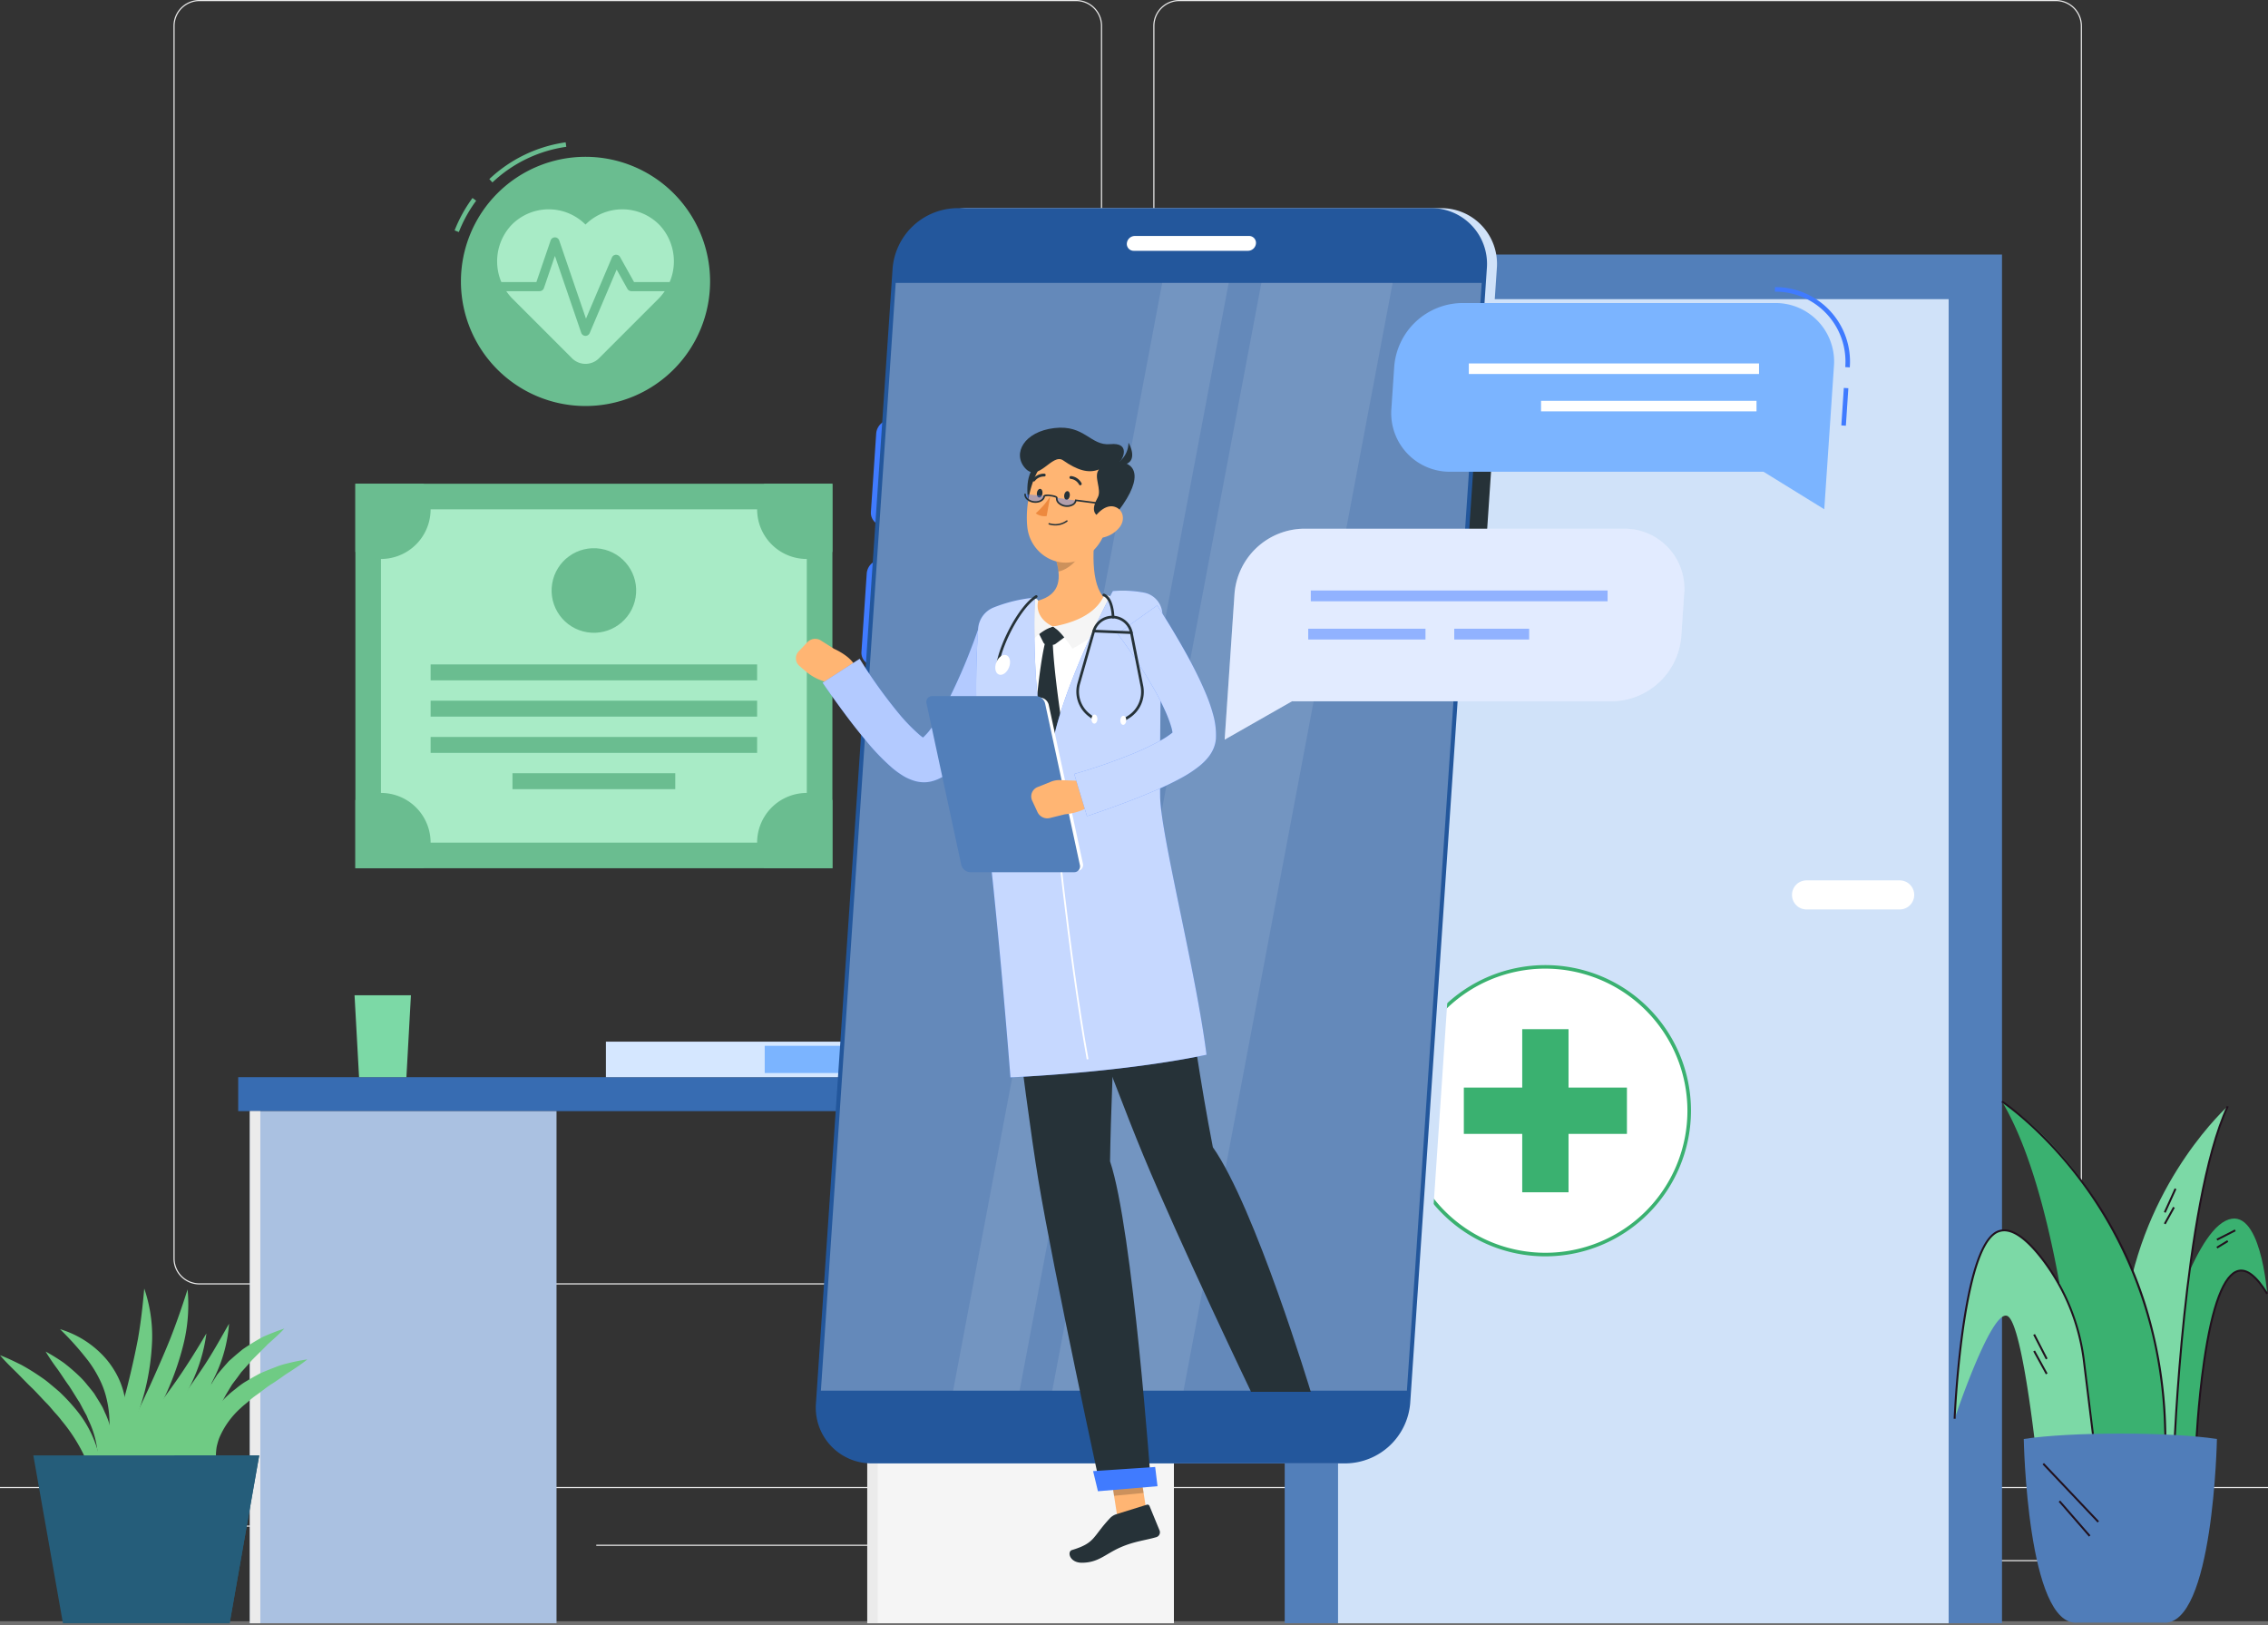 <svg id="Occucare_bangladesh_4" xmlns="http://www.w3.org/2000/svg" width="570" height="408.401" viewBox="0 0 570 408.401">
  <rect x="0" y="0" width="570" height="408.401" fill="#333333" stroke="none"/>
  <g id="Group_297634" data-name="Group 297634" transform="translate(0 0)">
    <g id="Group_297632" data-name="Group 297632" transform="translate(0 407.901)">
      <line id="Line_237" data-name="Line 237" x2="570" fill="none" stroke="#707070" stroke-width="1"/>
    </g>
    <g id="Group_297633" data-name="Group 297633" transform="translate(0 0)">
      <g id="Background_Complete" data-name="Background Complete">
        <g id="Group_297605" data-name="Group 297605">
          <rect id="Rectangle_152647" data-name="Rectangle 152647" width="570" height="0.285" transform="translate(0 373.666)" fill="#ebebeb"/>
          <rect id="Rectangle_152648" data-name="Rectangle 152648" width="37.797" height="0.285" transform="translate(475.032 392.034)" fill="#ebebeb"/>
          <rect id="Rectangle_152649" data-name="Rectangle 152649" width="9.92" height="0.285" transform="translate(367.674 395.131)" fill="#ebebeb"/>
          <rect id="Rectangle_152650" data-name="Rectangle 152650" width="54.396" height="0.285" transform="translate(419.602 381.437)" fill="#ebebeb"/>
          <rect id="Rectangle_152651" data-name="Rectangle 152651" width="27.022" height="0.285" transform="translate(59.864 383.355)" fill="#ebebeb"/>
          <rect id="Rectangle_152652" data-name="Rectangle 152652" width="29.496" height="0.285" transform="translate(96.942 383.355)" fill="#ebebeb"/>
          <rect id="Rectangle_152653" data-name="Rectangle 152653" width="73.764" height="0.285" transform="translate(149.855 388.173)" fill="#ebebeb"/>
          <path id="Path_102029" data-name="Path 102029" d="M265.077,377.725H44.721a6.522,6.522,0,0,1-6.514-6.514V61.466a6.521,6.521,0,0,1,6.514-6.513H265.077a6.52,6.52,0,0,1,6.513,6.513V371.212A6.521,6.521,0,0,1,265.077,377.725ZM44.721,55.238a6.235,6.235,0,0,0-6.228,6.227V371.212a6.235,6.235,0,0,0,6.228,6.228H265.077a6.235,6.235,0,0,0,6.227-6.228V61.466a6.234,6.234,0,0,0-6.227-6.227Z" transform="translate(5.393 -54.953)" fill="#ebebeb"/>
          <path id="Path_102030" data-name="Path 102030" d="M481.372,377.725H261.018a6.521,6.521,0,0,1-6.513-6.514V61.466a6.52,6.52,0,0,1,6.513-6.513H481.372a6.521,6.521,0,0,1,6.515,6.513V371.212A6.522,6.522,0,0,1,481.372,377.725ZM261.018,55.238a6.234,6.234,0,0,0-6.227,6.227V371.212a6.235,6.235,0,0,0,6.227,6.228H481.372a6.236,6.236,0,0,0,6.23-6.228V61.466a6.236,6.236,0,0,0-6.23-6.227Z" transform="translate(35.347 -54.953)" fill="#ebebeb"/>
        </g>
        <g id="Group_297610" data-name="Group 297610" transform="translate(59.864 63.958)">
          <g id="Group_297606" data-name="Group 297606" transform="translate(263.012)">
            <rect id="Rectangle_152654" data-name="Rectangle 152654" width="180.271" height="343.943" fill="#527fba"/>
            <rect id="Rectangle_152655" data-name="Rectangle 152655" width="153.454" height="332.726" transform="translate(13.409 11.217)" fill="#d0e2f9"/>
            <rect id="Rectangle_152656" data-name="Rectangle 152656" width="43.142" height="11.93" transform="translate(68.565 38.814)" fill="#fff"/>
            <path id="Path_102031" data-name="Path 102031" d="M398.823,218.816h23.406a3.655,3.655,0,0,1,3.655,3.655h0a3.655,3.655,0,0,1-3.655,3.655H398.823a3.655,3.655,0,0,1-3.655-3.655h0A3.655,3.655,0,0,1,398.823,218.816Z" transform="translate(-267.674 -61.546)" fill="#fff"/>
          </g>
          <g id="Group_297607" data-name="Group 297607" transform="translate(29.451 57.601)">
            <rect id="Rectangle_152657" data-name="Rectangle 152657" width="119.886" height="96.621" transform="translate(0)" fill="#6abd90"/>
            <rect id="Rectangle_152658" data-name="Rectangle 152658" width="83.753" height="107.021" transform="translate(113.449 6.433) rotate(90)" fill="#a8ebc6"/>
            <rect id="Rectangle_152659" data-name="Rectangle 152659" width="4.001" height="82.058" transform="translate(100.968 45.405) rotate(90)" fill="#6abd90"/>
            <rect id="Rectangle_152660" data-name="Rectangle 152660" width="4.001" height="82.058" transform="translate(100.968 54.519) rotate(90)" fill="#6abd90"/>
            <rect id="Rectangle_152661" data-name="Rectangle 152661" width="4.001" height="82.058" transform="translate(100.968 63.633) rotate(90)" fill="#6abd90"/>
            <rect id="Rectangle_152662" data-name="Rectangle 152662" width="4.001" height="40.911" transform="translate(80.394 72.747) rotate(90)" fill="#6abd90"/>
            <path id="Path_102032" data-name="Path 102032" d="M89.286,119.5A12.472,12.472,0,0,1,70.38,130.191V113.074H87.511A12.412,12.412,0,0,1,89.286,119.5Z" transform="translate(-70.38 -113.074)" fill="#6abd90"/>
            <path id="Path_102033" data-name="Path 102033" d="M177.777,113.074v17.117a12.476,12.476,0,0,1-17.131-17.117Z" transform="translate(-57.891 -113.074)" fill="#6abd90"/>
            <path id="Path_102034" data-name="Path 102034" d="M89.286,193.653a12.418,12.418,0,0,1-1.774,6.43H70.38v-17.13a12.471,12.471,0,0,1,18.906,10.7Z" transform="translate(-70.38 -103.462)" fill="#6abd90"/>
            <path id="Path_102035" data-name="Path 102035" d="M177.777,182.953v17.13H160.646a12.481,12.481,0,0,1,17.131-17.13Z" transform="translate(-57.891 -103.462)" fill="#6abd90"/>
            <ellipse id="Ellipse_10526" data-name="Ellipse 10526" cx="10.627" cy="10.627" rx="10.627" ry="10.627" transform="translate(47.751 35.616) rotate(-80.783)" fill="#6abd90"/>
          </g>
          <g id="Group_297609" data-name="Group 297609" transform="translate(0 186.15)">
            <g id="Group_297608" data-name="Group 297608" transform="translate(0 20.575)">
              <rect id="Rectangle_152663" data-name="Rectangle 152663" width="237.224" height="8.534" fill="#376cb2"/>
              <rect id="Rectangle_152664" data-name="Rectangle 152664" width="77.071" height="128.683" transform="translate(158.097 8.534)" fill="#f5f5f5"/>
              <rect id="Rectangle_152665" data-name="Rectangle 152665" width="77.071" height="128.683" transform="translate(2.931 8.534)" fill="#aac1e1"/>
              <rect id="Rectangle_152666" data-name="Rectangle 152666" width="2.631" height="128.683" transform="translate(2.931 8.534)" fill="#ebebeb"/>
              <rect id="Rectangle_152667" data-name="Rectangle 152667" width="2.631" height="128.683" transform="translate(158.097 8.534)" fill="#ebebeb"/>
            </g>
            <path id="Path_102036" data-name="Path 102036" d="M92.253,244.124H78.083L79.219,264.7h11.9Z" transform="translate(-48.842 -244.124)" fill="#7cd9a6"/>
            <rect id="Rectangle_152668" data-name="Rectangle 152668" width="74.048" height="8.925" transform="translate(92.417 11.65)" fill="#d5e7ff"/>
            <rect id="Rectangle_152669" data-name="Rectangle 152669" width="34.14" height="6.833" transform="translate(132.326 12.696)" fill="#7bb4ff"/>
          </g>
        </g>
      </g>
      <g id="Cross_icon" data-name="Cross icon" transform="translate(351.796 242.523)">
        <g id="Group_297613" data-name="Group 297613">
          <g id="Group_297611" data-name="Group 297611">
            <ellipse id="Ellipse_10527" data-name="Ellipse 10527" cx="36.149" cy="36.149" rx="36.149" ry="36.149" transform="translate(0.445 0.444)" fill="#fff"/>
            <path id="Path_102037" data-name="Path 102037" d="M345.232,355.663a36.593,36.593,0,1,1,36.593-36.593A36.635,36.635,0,0,1,345.232,355.663Zm0-72.3a35.7,35.7,0,1,0,35.7,35.7A35.744,35.744,0,0,0,345.232,283.366Z" transform="translate(-308.639 -282.477)" fill="#3ab170"/>
          </g>
          <g id="Group_297612" data-name="Group 297612" transform="translate(16.099 16.098)">
            <rect id="Rectangle_152670" data-name="Rectangle 152670" width="11.637" height="40.989" transform="translate(14.676)" fill="#3ab170"/>
            <rect id="Rectangle_152671" data-name="Rectangle 152671" width="11.637" height="40.989" transform="translate(40.989 14.676) rotate(90)" fill="#3ab170"/>
          </g>
        </g>
      </g>
      <g id="Pulse_icon" data-name="Pulse icon" transform="translate(114.255 35.764)">
        <g id="Group_297614" data-name="Group 297614">
          <path id="Path_102038" data-name="Path 102038" d="M126.21,76.316l-.783-.831a35.07,35.07,0,0,1,19.183-9.244l.16,1.13A33.925,33.925,0,0,0,126.21,76.316Z" transform="translate(-116.704 -66.241)" fill="#6abd90"/>
          <path id="Path_102039" data-name="Path 102039" d="M118.847,87.061l-1.064-.414a35.324,35.324,0,0,1,4.5-8.146l.917.68A34.185,34.185,0,0,0,118.847,87.061Z" transform="translate(-117.783 -64.51)" fill="#6abd90"/>
          <path id="Path_102100" data-name="Path 102100" d="M31.31,0A31.31,31.31,0,1,1,0,31.31,31.31,31.31,0,0,1,31.31,0Z" transform="translate(1.587 3.642)" fill="#6abd90"/>
          <path id="Path_102040" data-name="Path 102040" d="M168.024,85a13.078,13.078,0,0,0-18.665-.175A13.078,13.078,0,0,0,130.694,85a13.362,13.362,0,0,0,.478,18.625l14.8,14.8a4.787,4.787,0,0,0,6.772,0l14.8-14.8A13.361,13.361,0,0,0,168.024,85Z" transform="translate(-116.462 -64.158)" fill="#a8ebc6"/>
          <path id="Path_102041" data-name="Path 102041" d="M149.547,111.924h-.041a1.138,1.138,0,0,1-1.038-.771l-6.61-19.317-2.764,8.081a1.142,1.142,0,0,1-1.081.773H126.954a1.141,1.141,0,0,1,0-2.282H137.2l3.58-10.466a1.141,1.141,0,0,1,2.159,0l6.724,19.653,6.524-15.368a1.142,1.142,0,0,1,.988-.694,1.128,1.128,0,0,1,1.059.582l3.517,6.292h10.39a1.141,1.141,0,1,1,0,2.282h-11.06a1.145,1.145,0,0,1-1-.584l-2.707-4.843-6.78,15.969A1.141,1.141,0,0,1,149.547,111.924Z" transform="translate(-116.65 -63.287)" fill="#6abd90"/>
        </g>
      </g>
      <g id="Character" transform="translate(200.026 52.305)">
        <g id="Group_297626" data-name="Group 297626">
          <g id="Group_297615" data-name="Group 297615" transform="translate(5)">
            <path id="Path_102042" data-name="Path 102042" d="M315.345,420.218h-119.1a14,14,0,0,1-14.1-15.126L201.4,119.913a16.477,16.477,0,0,1,16.146-15.125h119.1a14,14,0,0,1,14.1,15.125L331.493,405.092A16.478,16.478,0,0,1,315.345,420.218Z" transform="translate(-179.582 -104.788)" fill="#d0e2f9"/>
            <path id="Path_102043" data-name="Path 102043" d="M322.813,214.351h-3a3.909,3.909,0,0,1-3.938-4.223l3.684-54.53a4.6,4.6,0,0,1,4.509-4.223h3a3.909,3.909,0,0,1,3.938,4.223l-3.684,54.53A4.6,4.6,0,0,1,322.813,214.351Z" transform="translate(-160.701 -98.212)" fill="#263238"/>
            <path id="Path_102044" data-name="Path 102044" d="M198.253,177.974h-3a3.2,3.2,0,0,1-3.22-3.454l1.331-19.692a3.762,3.762,0,0,1,3.687-3.454h3a3.2,3.2,0,0,1,3.22,3.454L201.94,174.52A3.762,3.762,0,0,1,198.253,177.974Z" transform="translate(-178.181 -98.212)" fill="#407bff"/>
            <path id="Path_102045" data-name="Path 102045" d="M196.171,208.793h-3a3.2,3.2,0,0,1-3.22-3.454l1.329-19.692a3.764,3.764,0,0,1,3.687-3.454h3a3.2,3.2,0,0,1,3.22,3.454l-1.331,19.692A3.762,3.762,0,0,1,196.171,208.793Z" transform="translate(-178.475 -93.862)" fill="#407bff"/>
            <path id="Path_102046" data-name="Path 102046" d="M313.137,420.218h-119.1a14,14,0,0,1-14.1-15.126l19.264-285.179a16.477,16.477,0,0,1,16.147-15.125h119.1a14,14,0,0,1,14.1,15.125L329.284,405.092A16.479,16.479,0,0,1,313.137,420.218Z" transform="translate(-179.894 -104.788)" fill="#23579c"/>
            <path id="Path_102047" data-name="Path 102047" d="M181.018,399.631l18.8-278.387H347.1L328.3,399.631Z" transform="translate(-179.735 -102.465)" fill="#fcfdff" opacity="0.3"/>
            <path id="Path_102048" data-name="Path 102048" d="M231.972,399.631l52.557-278.387h32.992L264.964,399.631Z" transform="translate(-172.542 -102.465)" fill="#fff" opacity="0.1"/>
            <path id="Path_102049" data-name="Path 102049" d="M210.135,399.631l52.557-278.387H279.4L226.847,399.631Z" transform="translate(-175.625 -102.465)" fill="#fff" opacity="0.1"/>
            <path id="Path_102050" data-name="Path 102050" d="M250.389,110.916h28.721a1.726,1.726,0,0,1,1.739,1.866h0a2.031,2.031,0,0,1-1.99,1.865H250.137a1.726,1.726,0,0,1-1.738-1.865h0A2.031,2.031,0,0,1,250.389,110.916Z" transform="translate(-170.224 -103.923)" fill="#fff"/>
          </g>
          <g id="Group_297625" data-name="Group 297625" transform="translate(0 55.162)">
            <path id="Path_102051" data-name="Path 102051" d="M243,402.021l-7.427.713L232.9,385.6l7.427-.713Z" transform="translate(-154.318 -126.026)" fill="#ffb573"/>
            <path id="Path_102052" data-name="Path 102052" d="M232.884,401.32l7.77-2.42a.551.551,0,0,1,.693.319l2.538,6.176a1.267,1.267,0,0,1-.8,1.643c-2.812.823-5.483,1.042-8.875,2.5-3.965,1.7-5.628,3.937-9.889,3.937-3.059,0-3.745-2.8-2.455-3.192,5.871-1.782,5.119-3.247,9.4-7.846A3.847,3.847,0,0,1,232.884,401.32Z" transform="translate(-152.473 -128.241)" fill="#263238"/>
            <path id="Path_102053" data-name="Path 102053" d="M232.9,385.608l1.379,8.831,7.43-.714-1.379-8.831Z" transform="translate(-154.318 -126.027)" opacity="0.2"/>
            <path id="Path_102054" data-name="Path 102054" d="M232.439,128.495a94.339,94.339,0,0,0-29.144,1.511,7.767,7.767,0,0,0-6.238,6.7C196,146.014,194.8,166.877,199.5,198c0,0,39.789-3.35,39.789-3.35.083-5.65-3.935-31.373-.615-58.08A7.141,7.141,0,0,0,232.439,128.495Z" transform="translate(-148.488 -85.325)" fill="#fff"/>
            <path id="Path_102055" data-name="Path 102055" d="M211.746,137.854l1.426,2.852a.886.886,0,0,0,.746.488l1.538.079a1.182,1.182,0,0,0,.768-.233l2.654-1.974-3.278-2.385Z" transform="translate(-150.967 -86.707)" fill="#263238"/>
            <path id="Path_102056" data-name="Path 102056" d="M215.365,141.13a2.56,2.56,0,0,0-1.8-.146c-1.256,4.417-2.63,17.1-2.767,22.708,3.8,11.077,5.044,12.2,5.044,12.2l1.932-13.337S215.616,148.925,215.365,141.13Z" transform="translate(-150.818 -87.374)" fill="#263238"/>
            <path id="Path_102057" data-name="Path 102057" d="M226.268,105.795c-.909,5.487-1.68,15.518,2.25,19.061-2.882,3.026-6.661,6.535-13.141,6.931s-5.48-4.092-3.837-6.49c6.048-1.612,5.756-6.124,4.569-10.339Z" transform="translate(-150.741 -81.814)" fill="#ffb573"/>
            <path id="Path_102058" data-name="Path 102058" d="M231.128,127.778a7.912,7.912,0,0,0-1.429-.464.56.56,0,0,0-.625.259c-.629,1.064-2.532,5.8-12.746,7.621,1.677.991,3.913,4.077,4.878,5.55,3.063-1.589,11.032-6.346,10.271-12.5A.613.613,0,0,0,231.128,127.778Z" transform="translate(-151.693 -85.22)" fill="#f5f5f5"/>
            <path id="Path_102059" data-name="Path 102059" d="M210.956,129.131a.594.594,0,0,0-.689-.707,8.56,8.56,0,0,0-1.044.283.712.712,0,0,0-.215.125c-.782.724-5.049,6.88-1.055,11.865.888-1.352,3.744-4.428,6.782-5.325C211.862,134.071,210.443,131.661,210.956,129.131Z" transform="translate(-150.1 -85.397)" fill="#f5f5f5"/>
            <path id="Path_102060" data-name="Path 102060" d="M223.218,110.238l-6.012,5.42a17.574,17.574,0,0,1,.614,3c2.317-.4,5.437-3.032,5.613-5.474A8.2,8.2,0,0,0,223.218,110.238Z" transform="translate(-151.832 -82.518)" opacity="0.2"/>
            <path id="Path_102061" data-name="Path 102061" d="M213.833,85.993c-5.181,2.026-5.523,6.287-5.011,10.948s5.533,1.573,6.658-1.332S221.013,83.186,213.833,85.993Z" transform="translate(-150.477 -78.596)" fill="#263238"/>
            <path id="Path_102062" data-name="Path 102062" d="M230.344,94.858c-1.439,7.329-1.913,11.685-6.111,15.059-6.315,5.077-14.879.688-15.634-6.873-.679-6.806,1.788-17.649,9.333-19.787A9.857,9.857,0,0,1,230.344,94.858Z" transform="translate(-150.452 -78.179)" fill="#ffb573"/>
            <path id="Path_102063" data-name="Path 102063" d="M229.716,100.051c-6.171.327-4.863-3.179-3.741-5.189s-1.168-5.331.327-7.06c-2.664,1.06-5.464.187-9.023-2.291-2.763-1.924-6.218,5.777-9.585,1.916-3.18-3.647-.226-9.141,7.411-10.028s9.03,4.525,14.049,4.044,3.273,3.647,2.291,4.489C235.654,86.212,237.945,90.233,229.716,100.051Z" transform="translate(-150.126 -77.3)" fill="#263238"/>
            <path id="Path_102064" data-name="Path 102064" d="M235.043,87.154a6.162,6.162,0,0,0,3.2-5.376C239.882,84.7,239.7,88.015,235.043,87.154Z" transform="translate(-154.658 -78.009)" fill="#263238"/>
            <path id="Path_102065" data-name="Path 102065" d="M215.836,106.193a5.073,5.073,0,0,0,3.854-.91.175.175,0,1,0-.221-.27,4.864,4.864,0,0,1-4.284.665.183.183,0,0,0-.224.119.172.172,0,0,0,.113.22A5.744,5.744,0,0,0,215.836,106.193Z" transform="translate(-151.475 -81.683)" fill="#263238"/>
            <path id="Path_102066" data-name="Path 102066" d="M234.846,106a7.242,7.242,0,0,1-4.708,2.713c-2.454.314-3.265-1.968-2.235-4.1.927-1.917,3.321-4.391,5.616-3.724C235.78,101.547,236.257,104.166,234.846,106Z" transform="translate(-153.458 -81.019)" fill="#ffb573"/>
            <path id="Path_102067" data-name="Path 102067" d="M228.087,282.38c.293-21.975,3.1-74.305,3.1-74.305l-31.02,2.614s6.17,53.937,9.895,76.354c3.87,23.309,15.747,77.9,15.747,77.9l12.593-1.072S233.82,299.371,228.087,282.38Z" transform="translate(-149.133 -98.016)" fill="#263238"/>
            <path id="Path_102068" data-name="Path 102068" d="M229.5,393.73l14.97-1.267-.588-4.834-15.6,1.045Z" transform="translate(-153.587 -126.46)" fill="#407bff"/>
            <path id="Path_102069" data-name="Path 102069" d="M221.055,97.419c-.081.6-.461,1.053-.85,1.009s-.639-.566-.558-1.166.461-1.053.85-1.009S221.136,96.818,221.055,97.419Z" transform="translate(-152.217 -80.302)" fill="#263238"/>
            <path id="Path_102070" data-name="Path 102070" d="M212.894,96.743c-.081.6-.461,1.053-.85,1.009s-.639-.566-.558-1.166.461-1.053.85-1.009S212.975,96.142,212.894,96.743Z" transform="translate(-150.924 -80.195)" fill="#263238"/>
            <path id="Path_102071" data-name="Path 102071" d="M214.782,97.842a21.035,21.035,0,0,1-3.624,4.239,3.65,3.65,0,0,0,2.741.679Z" transform="translate(-150.874 -80.554)" fill="#ed893e"/>
            <g id="Group_297616" data-name="Group 297616" transform="translate(57.405 16.593)">
              <path id="Path_102072" data-name="Path 102072" d="M207.976,97.181c-.124.958.86,1.76,2.183,1.93s2.57-.57,2.694-1.527" transform="translate(-207.773 -97.042)" fill="#407bff" opacity="0.4"/>
              <path id="Path_102073" data-name="Path 102073" d="M217.445,98.241c-.181.949.752,1.809,2.063,2.058s2.6-.414,2.781-1.363" transform="translate(-209.271 -97.21)" fill="#407bff" opacity="0.4"/>
              <path id="Path_102074" data-name="Path 102074" d="M218.495,100.337a3.75,3.75,0,0,1-.453-.029,3.13,3.13,0,0,1-1.741-.78,1.737,1.737,0,0,1-.607-1.49,4.305,4.305,0,0,0-1.351-.339,2.946,2.946,0,0,0-1.421.03c-.118,1.022-1.4,1.734-2.825,1.557a3.132,3.132,0,0,1-1.742-.78,1.733,1.733,0,0,1-.606-1.49l.4.05a1.344,1.344,0,0,0,.482,1.144,2.715,2.715,0,0,0,1.516.672c1.205.16,2.283-.4,2.392-1.251.06-.467,1.039-.439,1.85-.336s1.766.326,1.706.793a1.346,1.346,0,0,0,.481,1.144,2.9,2.9,0,0,0,3.153.406,1.346,1.346,0,0,0,.756-.984l.026-.2,10.39,1.335-.052.4-10-1.286a1.793,1.793,0,0,1-.923,1.089A3.006,3.006,0,0,1,218.495,100.337Z" transform="translate(-207.737 -97.016)" fill="#263238"/>
            </g>
            <path id="Path_102075" data-name="Path 102075" d="M223.947,94.067a.363.363,0,0,0,.307-.537,3.393,3.393,0,0,0-2.648-1.775.363.363,0,0,0-.375.341.343.343,0,0,0,.327.369h0a2.711,2.711,0,0,1,2.082,1.429A.342.342,0,0,0,223.947,94.067Z" transform="translate(-152.47 -79.59)" fill="#263238"/>
            <path id="Path_102076" data-name="Path 102076" d="M210.466,93a.36.36,0,0,0,.31-.132,2.853,2.853,0,0,1,2.319-1.121.363.363,0,0,0,.391-.32.343.343,0,0,0-.306-.386,3.568,3.568,0,0,0-2.943,1.384.355.355,0,0,0,.043.5A.345.345,0,0,0,210.466,93Z" transform="translate(-150.715 -79.476)" fill="#263238"/>
            <path id="Path_102077" data-name="Path 102077" d="M255.755,278.7c-6.439-33.087-7.881-58.968-14-71.5l-30.05,3.35s17.9,49.31,26.64,70.355c9.082,21.881,27.011,59.263,27.011,59.263h15.01S266.359,293.771,255.755,278.7Z" transform="translate(-150.962 -97.878)" fill="#263238"/>
            <path id="Path_102078" data-name="Path 102078" d="M149.067,142.841l-3.228-2.055a2.719,2.719,0,0,0-3.417.4l-2.2,2.324a2.523,2.523,0,0,0,.22,3.678l1.576,1.345a12.8,12.8,0,0,0,4.684,2.538l4.755,1.4,3.119-3.349C155.5,145.589,149.067,142.841,149.067,142.841Z" transform="translate(-139.527 -87.289)" fill="#ffb573"/>
            <g id="Group_297619" data-name="Group 297619" transform="translate(6.72 49.777)">
              <g id="Group_297617" data-name="Group 297617">
                <path id="Path_102079" data-name="Path 102079" d="M198.412,140.651c-1.177,2.878-2.332,5.552-3.589,8.29-1.254,2.716-2.532,5.43-3.933,8.117s-2.9,5.354-4.6,8.027c-.859,1.335-1.777,2.666-2.831,4a25.367,25.367,0,0,1-3.874,4.014,13.663,13.663,0,0,1-3.11,1.916,11.3,11.3,0,0,1-1.068.391l-.587.162a9.047,9.047,0,0,1-.9.16,8.337,8.337,0,0,1-3.068-.226,12.386,12.386,0,0,1-3.521-1.6,21.673,21.673,0,0,1-2.313-1.71,55.729,55.729,0,0,1-6.688-6.966c-1.963-2.353-3.812-4.72-5.586-7.13-1.79-2.418-3.49-4.787-5.236-7.325l9.306-6.006a126.24,126.24,0,0,0,9.726,13.591,46.124,46.124,0,0,0,5.363,5.545,11.107,11.107,0,0,0,1.185.869c.315.208.624.3.41.215a2.31,2.31,0,0,0-.914-.049,2.684,2.684,0,0,0-.363.063.206.206,0,0,0-.064.013c-.04.016-.04,0-.05.013a5.266,5.266,0,0,0,.548-.411,15.139,15.139,0,0,0,2.071-2.308c.722-.957,1.432-2.029,2.116-3.148a77.422,77.422,0,0,0,3.806-7.191c1.177-2.505,2.31-5.068,3.346-7.678,1.028-2.59,2.056-5.289,2.9-7.844Z" transform="translate(-147.512 -136.446)" fill="#407bff"/>
              </g>
              <g id="Group_297618" data-name="Group 297618" opacity="0.6">
                <path id="Path_102080" data-name="Path 102080" d="M198.412,140.651c-1.177,2.878-2.332,5.552-3.589,8.29-1.254,2.716-2.532,5.43-3.933,8.117s-2.9,5.354-4.6,8.027c-.859,1.335-1.777,2.666-2.831,4a25.367,25.367,0,0,1-3.874,4.014,13.663,13.663,0,0,1-3.11,1.916,11.3,11.3,0,0,1-1.068.391l-.587.162a9.047,9.047,0,0,1-.9.16,8.337,8.337,0,0,1-3.068-.226,12.386,12.386,0,0,1-3.521-1.6,21.673,21.673,0,0,1-2.313-1.71,55.729,55.729,0,0,1-6.688-6.966c-1.963-2.353-3.812-4.72-5.586-7.13-1.79-2.418-3.49-4.787-5.236-7.325l9.306-6.006a126.24,126.24,0,0,0,9.726,13.591,46.124,46.124,0,0,0,5.363,5.545,11.107,11.107,0,0,0,1.185.869c.315.208.624.3.41.215a2.31,2.31,0,0,0-.914-.049,2.684,2.684,0,0,0-.363.063.206.206,0,0,0-.064.013c-.04.016-.04,0-.05.013a5.266,5.266,0,0,0,.548-.411,15.139,15.139,0,0,0,2.071-2.308c.722-.957,1.432-2.029,2.116-3.148a77.422,77.422,0,0,0,3.806-7.191c1.177-2.505,2.31-5.068,3.346-7.678,1.028-2.59,2.056-5.289,2.9-7.844Z" transform="translate(-147.512 -136.446)" fill="#fff"/>
              </g>
            </g>
            <g id="Group_297620" data-name="Group 297620" transform="translate(45.303 40.956)">
              <path id="Path_102081" data-name="Path 102081" d="M227.714,126.074c-3.156,5.853-14.392,28.336-15.752,42.187-4.976-12.59-3.887-40.547-3.887-40.547a37.148,37.148,0,0,0-10.33,2.484,6.221,6.221,0,0,0-3.889,5.307,220.7,220.7,0,0,0,1.365,43.32c3.489,27.182,6.76,69.449,6.76,69.449s27.814-1.158,49.271-5.685c-2.619-20.775-11.574-55.6-11.654-64.929-.1-12,.174-35.466.555-45.26a5.794,5.794,0,0,0-4.646-5.95A29.064,29.064,0,0,0,227.714,126.074Z" transform="translate(-193.357 -125.965)" fill="#407bff"/>
              <path id="Path_102082" data-name="Path 102082" d="M227.714,126.074c-3.156,5.853-14.392,28.336-15.752,42.187-4.976-12.59-3.887-40.547-3.887-40.547a37.148,37.148,0,0,0-10.33,2.484,6.221,6.221,0,0,0-3.889,5.307,220.7,220.7,0,0,0,1.365,43.32c3.489,27.182,6.76,69.449,6.76,69.449s27.814-1.158,49.271-5.685c-2.619-20.775-11.574-55.6-11.654-64.929-.1-12,.175-35.476.555-45.266a5.7,5.7,0,0,0-4.381-5.888A28.848,28.848,0,0,0,227.714,126.074Z" transform="translate(-193.357 -125.965)" fill="#fff" opacity="0.7"/>
            </g>
            <path id="Path_102083" data-name="Path 102083" d="M224.7,252.671c-4.829-26.651-8.662-65.757-8.975-70.465l.437-.029c.312,4.7,4.143,43.784,8.969,70.417Z" transform="translate(-151.598 -93.914)" fill="#fff"/>
            <g id="Group_297621" data-name="Group 297621" transform="translate(32.793 67.455)">
              <path id="Path_102084" data-name="Path 102084" d="M216.657,201.411H191.011a2.4,2.4,0,0,1-2.223-1.83l-8.581-39.866a1.436,1.436,0,0,1,1.436-1.83h25.646a2.4,2.4,0,0,1,2.223,1.83l8.581,39.866A1.436,1.436,0,0,1,216.657,201.411Z" transform="translate(-178.757 -157.521)" fill="#fff"/>
              <path id="Path_102085" data-name="Path 102085" d="M215.6,201.708H189.52a2.442,2.442,0,0,1-2.261-1.861l-8.724-40.534a1.46,1.46,0,0,1,1.46-1.861h26.076a2.442,2.442,0,0,1,2.261,1.861l8.725,40.534A1.46,1.46,0,0,1,215.6,201.708Z" transform="translate(-178.492 -157.452)" fill="#527fba"/>
            </g>
            <path id="Path_102086" data-name="Path 102086" d="M223.546,182.776l-6.49-.242a5.571,5.571,0,0,0-2.285.4l-3.35,1.346a2.524,2.524,0,0,0-1.38,3.417l1.348,2.9a2.717,2.717,0,0,0,3.112,1.464l3.714-.919s6.972-.557,7.221-4.2Z" transform="translate(-150.66 -93.97)" fill="#ffb573"/>
            <g id="Group_297624" data-name="Group 297624" transform="translate(69.951 44.669)">
              <g id="Group_297622" data-name="Group 297622">
                <path id="Path_102087" data-name="Path 102087" d="M243.494,130.377c1.612,2.488,3.077,4.833,4.532,7.3,1.449,2.448,2.87,4.926,4.209,7.486s2.611,5.2,3.763,8.025a41.462,41.462,0,0,1,1.535,4.538,19.051,19.051,0,0,1,.741,5.783l-.009.22-.005.109c0,.026,0,.076-.013.166-.034.3-.08.609-.139.908-.064.268-.138.534-.221.8s-.173.465-.268.7a9.353,9.353,0,0,1-1.228,2.038,14.624,14.624,0,0,1-2.335,2.326,30.254,30.254,0,0,1-4.194,2.784,78.473,78.473,0,0,1-8.016,3.818c-2.647,1.129-5.294,2.155-7.952,3.125-2.668.991-5.278,1.9-8.042,2.828l-3.2-10.6c2.492-.693,5.1-1.538,7.61-2.4,2.52-.884,5.014-1.819,7.44-2.819a65.638,65.638,0,0,0,6.854-3.312,19.943,19.943,0,0,0,2.669-1.777,2.968,2.968,0,0,0,.583-.577.954.954,0,0,0-.162.279c-.035.072-.046.121-.082.217a1.621,1.621,0,0,0-.082.3,2.039,2.039,0,0,0-.065.4c0,.048,0,.055,0,.038l0-.019,0-.038a9.714,9.714,0,0,0-.457-2.345,30.679,30.679,0,0,0-1.2-3.24,64.564,64.564,0,0,0-3.483-6.792c-1.314-2.258-2.706-4.51-4.181-6.719-1.47-2.187-3.031-4.437-4.574-6.455Z" transform="translate(-222.645 -130.377)" fill="#407bff"/>
              </g>
              <g id="Group_297623" data-name="Group 297623" opacity="0.7">
                <path id="Path_102088" data-name="Path 102088" d="M243.494,130.377c1.612,2.488,3.077,4.833,4.532,7.3,1.449,2.448,2.87,4.926,4.209,7.486s2.611,5.2,3.763,8.025a41.462,41.462,0,0,1,1.535,4.538,19.051,19.051,0,0,1,.741,5.783l-.009.22-.005.109c0,.026,0,.076-.013.166-.034.3-.08.609-.139.908-.064.268-.138.534-.221.8s-.173.465-.268.7a9.353,9.353,0,0,1-1.228,2.038,14.624,14.624,0,0,1-2.335,2.326,30.254,30.254,0,0,1-4.194,2.784,78.473,78.473,0,0,1-8.016,3.818c-2.647,1.129-5.294,2.155-7.952,3.125-2.668.991-5.278,1.9-8.042,2.828l-3.2-10.6c2.492-.693,5.1-1.538,7.61-2.4,2.52-.884,5.014-1.819,7.44-2.819a65.638,65.638,0,0,0,6.854-3.312,19.943,19.943,0,0,0,2.669-1.777,2.968,2.968,0,0,0,.583-.577.954.954,0,0,0-.162.279c-.035.072-.046.121-.082.217a1.621,1.621,0,0,0-.082.3,2.039,2.039,0,0,0-.065.4c0,.048,0,.055,0,.038l0-.019,0-.038a9.714,9.714,0,0,0-.457-2.345,30.679,30.679,0,0,0-1.2-3.24,64.564,64.564,0,0,0-3.483-6.792c-1.314-2.258-2.706-4.51-4.181-6.719-1.47-2.187-3.031-4.437-4.574-6.455Z" transform="translate(-222.645 -130.377)" fill="#fff"/>
              </g>
            </g>
            <path id="Path_102089" data-name="Path 102089" d="M235.078,160.065a.333.333,0,0,1-.18-.615l1.315-.836a7.144,7.144,0,0,0,3.2-7.456l-2.641-13.385a4.53,4.53,0,0,0-8.8-.369l-3.748,13.119a7.141,7.141,0,0,0,2.562,7.7l1.241.943a.335.335,0,0,1-.4.533l-1.241-.943a7.806,7.806,0,0,1-2.8-8.413l3.748-13.119a5.2,5.2,0,0,1,10.1.423l2.642,13.385a7.807,7.807,0,0,1-3.493,8.149l-1.315.837A.331.331,0,0,1,235.078,160.065Z" transform="translate(-152.793 -86.195)" fill="#263238"/>
            <path id="Path_102090" data-name="Path 102090" d="M237.857,138.705h-.014l-9.449-.4a.333.333,0,0,1-.32-.348.353.353,0,0,1,.348-.319l9.448.395a.334.334,0,0,1-.013.667Z" transform="translate(-153.554 -86.859)" fill="#263238"/>
            <path id="Path_102091" data-name="Path 102091" d="M233.743,133.078a.333.333,0,0,1-.333-.326c-.04-1.645-.527-4.6-2.1-5.248a.334.334,0,1,1,.253-.618c2.333.956,2.5,5.352,2.516,5.85a.334.334,0,0,1-.326.342Z" transform="translate(-154.033 -85.151)" fill="#263238"/>
            <path id="Path_102092" data-name="Path 102092" d="M199.827,144.588a.3.3,0,0,1-.066-.007.334.334,0,0,1-.262-.393c1.108-5.529,5.7-14.263,9.751-16.816a.334.334,0,0,1,.357.566c-3.913,2.468-8.371,10.98-9.454,16.382A.334.334,0,0,1,199.827,144.588Z" transform="translate(-149.026 -85.224)" fill="#263238"/>
            <path id="Path_102093" data-name="Path 102093" d="M202.522,148.283c-.525,1.338-1.667,2.143-2.55,1.8s-1.173-1.713-.647-3.052,1.667-2.144,2.55-1.8S203.048,146.944,202.522,148.283Z" transform="translate(-148.958 -88.048)" fill="#fff"/>
            <path id="Path_102094" data-name="Path 102094" d="M229.286,164.136c-.027.629-.384,1.124-.8,1.107s-.73-.541-.7-1.17.384-1.124.8-1.107S229.312,163.507,229.286,164.136Z" transform="translate(-153.508 -90.87)" fill="#fff"/>
            <path id="Path_102095" data-name="Path 102095" d="M237.91,164.5c-.026.629-.384,1.124-.8,1.108s-.73-.541-.7-1.171.384-1.124.8-1.107S237.936,163.867,237.91,164.5Z" transform="translate(-154.874 -90.927)" fill="#fff"/>
          </g>
        </g>
      </g>
      <g id="Chat" transform="translate(307.785 72.154)">
        <g id="Group_297630" data-name="Group 297630">
          <g id="Group_297627" data-name="Group 297627" transform="translate(41.87)">
            <path id="Path_102096" data-name="Path 102096" d="M410.094,153.348l-1.139-.076a17.572,17.572,0,0,0-17.677-18.949v-1.141a18.711,18.711,0,0,1,18.815,20.166Z" transform="translate(-294.855 -133.182)" fill="#407bff"/>
            <rect id="Rectangle_152672" data-name="Rectangle 152672" width="9.445" height="1.141" transform="translate(113.115 34.749) rotate(-86.194)" fill="#407bff"/>
            <path id="Path_102097" data-name="Path 102097" d="M403.206,136.681H324.512a17.328,17.328,0,0,0-16.978,15.9l-.716,10.6a14.717,14.717,0,0,0,14.829,15.9h78.694l15.268,9.425,2.426-35.93A14.718,14.718,0,0,0,403.206,136.681Z" transform="translate(-306.782 -132.688)" fill="#7bb4ff"/>
            <rect id="Rectangle_152673" data-name="Rectangle 152673" width="72.934" height="2.65" transform="translate(19.495 19.177)" fill="#fff"/>
            <rect id="Rectangle_152674" data-name="Rectangle 152674" width="54.15" height="2.65" transform="translate(37.645 28.57)" fill="#fff"/>
          </g>
          <g id="Group_297629" data-name="Group 297629" transform="translate(0 60.705)">
            <g id="Group_297628" data-name="Group 297628">
              <path id="Path_102098" data-name="Path 102098" d="M289.936,186.378h80.477a15.051,15.051,0,0,1,15.165,16.265l-.731,10.842a17.719,17.719,0,0,1-17.363,16.264H287.005l-16.914,9.638,2.482-36.744A17.718,17.718,0,0,1,289.936,186.378Z" transform="translate(-270.091 -186.378)" fill="#fff"/>
              <path id="Path_102099" data-name="Path 102099" d="M289.936,186.378h80.477a15.051,15.051,0,0,1,15.165,16.265l-.731,10.842a17.719,17.719,0,0,1-17.363,16.264H287.005l-16.914,9.638,2.482-36.744A17.718,17.718,0,0,1,289.936,186.378Z" transform="translate(-270.091 -186.378)" fill="#407bff" opacity="0.15"/>
            </g>
            <rect id="Rectangle_152675" data-name="Rectangle 152675" width="74.586" height="2.71" transform="translate(21.649 15.529)" fill="#407bff" opacity="0.5"/>
            <rect id="Rectangle_152676" data-name="Rectangle 152676" width="29.473" height="2.71" transform="translate(21 25.133)" fill="#407bff" opacity="0.5"/>
            <rect id="Rectangle_152677" data-name="Rectangle 152677" width="18.824" height="2.71" transform="translate(57.701 25.133)" fill="#407bff" opacity="0.5"/>
          </g>
        </g>
      </g>
    </g>
    <g id="Group_171576" data-name="Group 171576" transform="translate(0 323.792)">
      <g id="Group_171574" data-name="Group 171574">
        <path id="Path_87211" data-name="Path 87211" d="M152.587,249.213a11.11,11.11,0,0,0,1.983-5.689,18.185,18.185,0,0,0-.531-6.146,28.514,28.514,0,0,0-5.606-10.792,49.236,49.236,0,0,0-4.087-4.39c-.757-.642-1.5-1.295-2.272-1.917a24,24,0,0,0-2.347-1.8,56.71,56.71,0,0,0-5.006-3.108c-1.77-.866-3.522-1.737-5.37-2.423,1.289,1.527,2.674,2.868,4.041,4.214s2.656,2.746,4.023,4.039c1.348,1.315,2.561,2.737,3.882,4.042.632.677,1.209,1.394,1.815,2.087a24.916,24.916,0,0,1,1.775,2.1,41.971,41.971,0,0,1,5.778,9.088,23.739,23.739,0,0,1,1.689,5.1A15.489,15.489,0,0,1,152.587,249.213Z" transform="translate(-129.35 -196.179)" fill="#6fcb84"/>
        <path id="Path_87212" data-name="Path 87212" d="M95,243.21a15,15,0,0,1-.892-5.068,15.427,15.427,0,0,1,.183-2.39,17.553,17.553,0,0,1,.635-2.241,21.171,21.171,0,0,1,5.447-7.6c.575-.572,1.258-1.064,1.878-1.606a18.357,18.357,0,0,1,1.942-1.573c1.4-.95,2.667-2.088,4.154-2.977q1.082-.709,2.152-1.461c.71-.512,1.427-1.022,2.182-1.472,1.475-.975,2.967-1.942,4.407-3.111a49.937,49.937,0,0,0-5.338,1.084,17.856,17.856,0,0,0-2.592.83q-1.276.482-2.543,1.005l-1.266.53c-.414.2-.808.438-1.214.655-.81.441-1.6.915-2.4,1.379a18.063,18.063,0,0,0-2.29,1.613c-.728.6-1.494,1.139-2.185,1.8A18.51,18.51,0,0,0,91.47,232.66a6.359,6.359,0,0,0-.142,1.5c-.008.5-.048,1-.008,1.494a12.826,12.826,0,0,0,.606,2.887A10.358,10.358,0,0,0,95,243.21Z" transform="translate(-39.846 -195.898)" fill="#6fcb84"/>
        <path id="Path_87213" data-name="Path 87213" d="M99.356,245.286a31.309,31.309,0,0,1-.258-11,29.246,29.246,0,0,1,3.454-9.81l1.36-2.255c.5-.725,1.073-1.411,1.592-2.134l.785-1.087.912-1c.608-.668,1.2-1.356,1.8-2.054,1.284-1.3,2.629-2.58,3.937-3.947,1.4-1.252,2.831-2.506,4.188-3.96a56.256,56.256,0,0,0-5.464,2.132,55.811,55.811,0,0,0-5.031,3.1c-.769.628-1.536,1.269-2.291,1.927l-1.132.99-1.006,1.133c-.664.765-1.333,1.527-1.964,2.324l-1.64,2.6a23.287,23.287,0,0,0-3.052,11.836A18.533,18.533,0,0,0,99.356,245.286Z" transform="translate(-45.663 -197.973)" fill="#6fcb84"/>
        <path id="Path_87214" data-name="Path 87214" d="M119.865,250a53.324,53.324,0,0,0,6.873-11.08,71.874,71.874,0,0,0,4.491-12.267,60.981,60.981,0,0,0,1.891-13.007,36.948,36.948,0,0,0-1.984-12.974c-.377,4.375-.858,8.506-1.572,12.626-.787,4.109-1.708,8.159-2.731,12.214-1.072,4.041-2.223,8.075-3.418,12.133S120.992,245.773,119.865,250Z" transform="translate(-94.886 -200.667)" fill="#6fcb84"/>
        <path id="Path_87215" data-name="Path 87215" d="M113.191,249.259a61.705,61.705,0,0,0,8.652-10.348,83.7,83.7,0,0,0,6.652-11.739,70.335,70.335,0,0,0,4.465-12.805,41.324,41.324,0,0,0,.976-13.534c-1.372,4.329-2.793,8.42-4.388,12.473-1.628,4.037-3.388,8-5.181,11.968-1.824,3.955-3.719,7.89-5.61,11.862S114.963,245.094,113.191,249.259Z" transform="translate(-86.792 -200.607)" fill="#6fcb84"/>
        <path id="Path_87216" data-name="Path 87216" d="M109.874,251.5a61.714,61.714,0,0,0,10.746-8.155,83.7,83.7,0,0,0,9.1-9.956,70.331,70.331,0,0,0,7.212-11.486,41.281,41.281,0,0,0,3.975-12.973c-2.305,3.912-4.6,7.583-7.063,11.177-2.487,3.572-5.09,7.042-7.722,10.51-2.662,3.448-5.387,6.861-8.117,10.309S112.533,247.833,109.874,251.5Z" transform="translate(-89.031 -197.648)" fill="#6fcb84"/>
        <path id="Path_87217" data-name="Path 87217" d="M105.713,246.2a47.186,47.186,0,0,0,10.325-6.993,63.6,63.6,0,0,0,8.551-9.113,54.1,54.1,0,0,0,6.432-10.791,36.221,36.221,0,0,0,3.056-12.156c-2.091,3.649-4,7.132-6.2,10.467-2.214,3.318-4.467,6.57-6.9,9.726s-4.92,6.272-7.486,9.379C110.935,239.841,108.316,242.927,105.713,246.2Z" transform="translate(-76.515 -198.298)" fill="#6fcb84"/>
        <path id="Path_87218" data-name="Path 87218" d="M138.164,248.132c3.074-1.971,5.01-5.6,5.626-9.376a19.673,19.673,0,0,0-1.779-11.149l-.571-1.288-.7-1.2-1.463-2.353q-.838-1.088-1.721-2.129a20.476,20.476,0,0,0-1.815-2.022,46.78,46.78,0,0,0-4.076-3.519,48.334,48.334,0,0,0-4.561-2.831,52.574,52.574,0,0,0,2.967,4.392c1.008,1.408,1.908,2.869,2.91,4.225.938,1.4,1.767,2.847,2.678,4.224l1.143,2.166.593,1.065.459,1.11a23.865,23.865,0,0,1,2.38,9.082A19.788,19.788,0,0,1,138.164,248.132Z" transform="translate(-115.64 -196.428)" fill="#6fcb84"/>
        <path id="Path_87219" data-name="Path 87219" d="M134.6,245.276a21.847,21.847,0,0,0,5.785-9.722,21.585,21.585,0,0,0,.168-11.754,20.051,20.051,0,0,0-2.4-5.487,21.417,21.417,0,0,0-3.736-4.538,24.609,24.609,0,0,0-9.8-5.628,73.874,73.874,0,0,1,7.134,8.009,28.328,28.328,0,0,1,2.649,4.277A22.165,22.165,0,0,1,136.169,225a26.789,26.789,0,0,1,.722,9.86A50.738,50.738,0,0,1,134.6,245.276Z" transform="translate(-109.54 -197.932)" fill="#6fcb84"/>
        <path id="Path_87220" data-name="Path 87220" d="M108.983,238.46l21.363-20.511-.858,20.114Z" transform="translate(-77.25 -194.349)" fill="#6fcb84"/>
      </g>
      <g id="Group_171575" data-name="Group 171575" transform="translate(8.378 41.933)">
        <path id="Path_87221" data-name="Path 87221" d="M100.158,231.374h56.771l-7.434,42.175h-41.9Z" transform="translate(-100.158 -231.374)" fill="#255d7a"/>
        <path id="Path_87222" data-name="Path 87222" d="M100.158,231.374h21.3l-7.434,42.175h-11.19Z" transform="translate(-64.692 -231.374)" fill="#255d7a"/>
      </g>
    </g>
  </g>
  <g id="Group_297864" data-name="Group 297864" transform="translate(490.998 276.597)">
    <g id="Group_296049" data-name="Group 296049" transform="translate(0 0)">
      <g id="Group_295983" data-name="Group 295983" transform="translate(50.617 29.609)">
        <g id="Group_295982" data-name="Group 295982">
          <g id="Group_295981" data-name="Group 295981">
            <g id="Group_295980" data-name="Group 295980">
              <g id="Group_295979" data-name="Group 295979">
                <path id="Path_101272" data-name="Path 101272" d="M450.968,1331.824s-1.633-22.761-10.467-18.343-16.036,33.42-17,34.285-.673,27.37-.673,27.37l10.275-5.185S435.841,1306.6,450.968,1331.824Z" transform="translate(-422.792 -1312.912)" fill="#3ab170"/>
              </g>
            </g>
          </g>
        </g>
      </g>
      <g id="Group_295988" data-name="Group 295988" transform="translate(42.64 1.397)">
        <g id="Group_295987" data-name="Group 295987">
          <g id="Group_295986" data-name="Group 295986">
            <g id="Group_295985" data-name="Group 295985">
              <g id="Group_295984" data-name="Group 295984">
                <path id="Path_101273" data-name="Path 101273" d="M474.486,1240.418s-19.8,17.713-25.2,48.084,11.667,39.31,11.667,39.31S463.386,1263.952,474.486,1240.418Z" transform="translate(-448.233 -1240.418)" fill="#7cd9a6"/>
              </g>
            </g>
          </g>
        </g>
      </g>
      <g id="Group_295993" data-name="Group 295993" transform="translate(12.151 0.204)">
        <g id="Group_295992" data-name="Group 295992">
          <g id="Group_295991" data-name="Group 295991">
            <g id="Group_295990" data-name="Group 295990">
              <g id="Group_295989" data-name="Group 295989">
                <path id="Path_101274" data-name="Path 101274" d="M508.755,1330.038s-3.313-64.654-20.021-92.685c0,0,29.334,17.5,39.06,63.441.548,2.586.872,5.461,1.287,8.229A45.488,45.488,0,0,1,529.7,1317c-.116,4.5-.74,8.364-.923,11.2C527.2,1352.751,508.755,1330.038,508.755,1330.038Z" transform="translate(-488.734 -1237.353)" fill="#3ab170"/>
              </g>
            </g>
          </g>
        </g>
      </g>
      <g id="Group_295998" data-name="Group 295998" transform="translate(0.244 32.576)">
        <g id="Group_295997" data-name="Group 295997">
          <g id="Group_295996" data-name="Group 295996">
            <g id="Group_295995" data-name="Group 295995">
              <g id="Group_295994" data-name="Group 295994">
                <path id="Path_101275" data-name="Path 101275" d="M564.35,1353.394A52.519,52.519,0,0,0,554.089,1328c-4.063-5.339-8.767-9.4-12.44-6.5-8.162,6.434-9.794,46.385-9.794,46.385s9.219-27.658,13.252-25.834,7.778,39.375,7.778,39.375l15.076,1.248Z" transform="translate(-531.855 -1320.535)" fill="#7cd9a6"/>
              </g>
            </g>
          </g>
        </g>
      </g>
      <g id="Group_296003" data-name="Group 296003" transform="translate(12.017)">
        <g id="Group_296002" data-name="Group 296002">
          <g id="Group_296001" data-name="Group 296001">
            <g id="Group_296000" data-name="Group 296000">
              <g id="Group_295999" data-name="Group 295999">
                <path id="Path_101276" data-name="Path 101276" d="M529.271,1327.461a113.41,113.41,0,0,0-5.261-40.267,105.012,105.012,0,0,0-14.222-28.251c-10.471-14.752-21.425-22.042-21.534-22.114l-.268.408c.109.071,11,7.321,21.417,22.005,9.611,13.547,20.776,36.376,19.381,68.2Z" transform="translate(-487.985 -1236.829)" fill="#21111d"/>
              </g>
            </g>
          </g>
        </g>
      </g>
      <g id="Group_296008" data-name="Group 296008" transform="translate(55.12 1.293)">
        <g id="Group_296007" data-name="Group 296007">
          <g id="Group_296006" data-name="Group 296006">
            <g id="Group_296005" data-name="Group 296005">
              <g id="Group_296004" data-name="Group 296004">
                <path id="Path_101277" data-name="Path 101277" d="M448.154,1327.658c.006-.159.63-16.176,2.6-34.858,1.818-17.23,5.186-40.315,10.905-52.441l-.441-.208c-5.749,12.188-9.127,35.331-10.95,52.6-1.973,18.7-2.6,34.728-2.6,34.888Z" transform="translate(-447.666 -1240.151)" fill="#21111d"/>
              </g>
            </g>
          </g>
        </g>
      </g>
      <g id="Group_296013" data-name="Group 296013" transform="translate(60.689 42.442)">
        <g id="Group_296012" data-name="Group 296012">
          <g id="Group_296011" data-name="Group 296011">
            <g id="Group_296010" data-name="Group 296010">
              <g id="Group_296009" data-name="Group 296009">
                <path id="Path_101278" data-name="Path 101278" d="M422.744,1390.1c0-.1.468-10.517,2-21.068,2.012-13.874,4.919-21.679,8.408-22.574,2.06-.528,4.415,1.367,7,5.631l.417-.253c-2.711-4.47-5.248-6.438-7.54-5.85-3.748.961-6.7,8.693-8.77,22.98-1.533,10.575-2,21.01-2,21.114Z" transform="translate(-422.256 -1345.888)" fill="#21111d"/>
              </g>
            </g>
          </g>
        </g>
      </g>
      <g id="Group_296018" data-name="Group 296018" transform="translate(0 32.332)">
        <g id="Group_296017" data-name="Group 296017">
          <g id="Group_296016" data-name="Group 296016">
            <g id="Group_296015" data-name="Group 296015">
              <g id="Group_296014" data-name="Group 296014">
                <path id="Path_101279" data-name="Path 101279" d="M567.341,1382.32l.484-.059-3.611-29.279a52.806,52.806,0,0,0-10.309-25.512c-3.541-4.652-6.685-7.183-9.347-7.521a4.468,4.468,0,0,0-3.437.976c-3.437,2.709-6.145,11.378-8.049,25.765-1.414,10.679-1.834,20.7-1.839,20.8l.488.02c.016-.4,1.72-39.912,9.7-46.2a4,4,0,0,1,3.074-.876c2.527.321,5.562,2.788,9.021,7.332a52.314,52.314,0,0,1,10.213,25.277Z" transform="translate(-531.233 -1319.909)" fill="#21111d"/>
              </g>
            </g>
          </g>
        </g>
      </g>
      <g id="Group_296023" data-name="Group 296023" transform="translate(20.001 58.636)">
        <g id="Group_296022" data-name="Group 296022" transform="translate(0 0)">
          <g id="Group_296021" data-name="Group 296021">
            <g id="Group_296020" data-name="Group 296020">
              <g id="Group_296019" data-name="Group 296019">
                <rect id="Rectangle_152526" data-name="Rectangle 152526" width="6.91" height="0.488" transform="translate(3.167 6.364) rotate(-117.285)" fill="#21111d"/>
              </g>
            </g>
          </g>
        </g>
      </g>
      <g id="Group_296028" data-name="Group 296028" transform="translate(20.004 62.777)">
        <g id="Group_296027" data-name="Group 296027" transform="translate(0 0)">
          <g id="Group_296026" data-name="Group 296026">
            <g id="Group_296025" data-name="Group 296025">
              <g id="Group_296024" data-name="Group 296024">
                <rect id="Rectangle_152527" data-name="Rectangle 152527" width="6.566" height="0.488" transform="matrix(-0.482, -0.876, 0.876, -0.482, 3.168, 5.986)" fill="#21111d"/>
              </g>
            </g>
          </g>
        </g>
      </g>
      <g id="Group_296033" data-name="Group 296033" transform="translate(52.836 22.019)">
        <g id="Group_296032" data-name="Group 296032" transform="translate(0 0)">
          <g id="Group_296031" data-name="Group 296031">
            <g id="Group_296030" data-name="Group 296030">
              <g id="Group_296029" data-name="Group 296029">
                <rect id="Rectangle_152528" data-name="Rectangle 152528" width="0.488" height="6.533" transform="matrix(-0.91, -0.414, 0.414, -0.91, 0.444, 6.148)" fill="#21111d"/>
              </g>
            </g>
          </g>
        </g>
      </g>
      <g id="Group_296038" data-name="Group 296038" transform="translate(52.845 26.669)">
        <g id="Group_296037" data-name="Group 296037" transform="translate(0 0)">
          <g id="Group_296036" data-name="Group 296036">
            <g id="Group_296035" data-name="Group 296035">
              <g id="Group_296034" data-name="Group 296034">
                <rect id="Rectangle_152529" data-name="Rectangle 152529" width="0.488" height="4.755" transform="translate(0.427 4.396) rotate(-151.01)" fill="#21111d"/>
              </g>
            </g>
          </g>
        </g>
      </g>
      <g id="Group_296043" data-name="Group 296043" transform="translate(66.055 32.358)">
        <g id="Group_296042" data-name="Group 296042" transform="translate(0 0)">
          <g id="Group_296041" data-name="Group 296041">
            <g id="Group_296040" data-name="Group 296040">
              <g id="Group_296039" data-name="Group 296039">
                <rect id="Rectangle_152530" data-name="Rectangle 152530" width="0.488" height="5.174" transform="translate(0.222 2.784) rotate(-117.009)" fill="#21111d"/>
              </g>
            </g>
          </g>
        </g>
      </g>
      <g id="Group_296048" data-name="Group 296048" transform="translate(66.039 35.059)">
        <g id="Group_296047" data-name="Group 296047" transform="translate(0 0)">
          <g id="Group_296046" data-name="Group 296046">
            <g id="Group_296045" data-name="Group 296045">
              <g id="Group_296044" data-name="Group 296044">
                <rect id="Rectangle_152531" data-name="Rectangle 152531" width="0.488" height="3.192" transform="matrix(-0.52, -0.854, 0.854, -0.52, 0.254, 2.076)" fill="#21111d"/>
              </g>
            </g>
          </g>
        </g>
      </g>
    </g>
    <g id="Group_296054" data-name="Group 296054" transform="translate(17.62 83.646)">
      <g id="Group_296053" data-name="Group 296053">
        <g id="Group_296052" data-name="Group 296052">
          <g id="Group_296051" data-name="Group 296051">
            <g id="Group_296050" data-name="Group 296050">
              <path id="Path_101280" data-name="Path 101280" d="M503.786,1453.124s-.86,47.266-13.519,46.158H468.759c-12.659,1.109-13.519-46.158-13.519-46.158C467.219,1451.313,491.807,1451.313,503.786,1453.124Z" transform="translate(-455.24 -1451.766)" fill="#507db9"/>
            </g>
          </g>
        </g>
      </g>
    </g>
    <g id="Group_296059" data-name="Group 296059" transform="translate(22.339 91.055)">
      <g id="Group_296058" data-name="Group 296058" transform="translate(0 0)">
        <g id="Group_296057" data-name="Group 296057">
          <g id="Group_296056" data-name="Group 296056">
            <g id="Group_296055" data-name="Group 296055">
              <rect id="Rectangle_152532" data-name="Rectangle 152532" width="20.118" height="0.488" transform="translate(13.834 14.943) rotate(-133.442)" fill="#21111d"/>
            </g>
          </g>
        </g>
      </g>
    </g>
    <g id="Group_296064" data-name="Group 296064" transform="translate(26.393 100.466)">
      <g id="Group_296063" data-name="Group 296063" transform="translate(0 0)">
        <g id="Group_296062" data-name="Group 296062">
          <g id="Group_296061" data-name="Group 296061">
            <g id="Group_296060" data-name="Group 296060">
              <rect id="Rectangle_152533" data-name="Rectangle 152533" width="11.606" height="0.488" transform="translate(7.616 9.077) rotate(-131.016)" fill="#21111d"/>
            </g>
          </g>
        </g>
      </g>
    </g>
  </g>
</svg>
